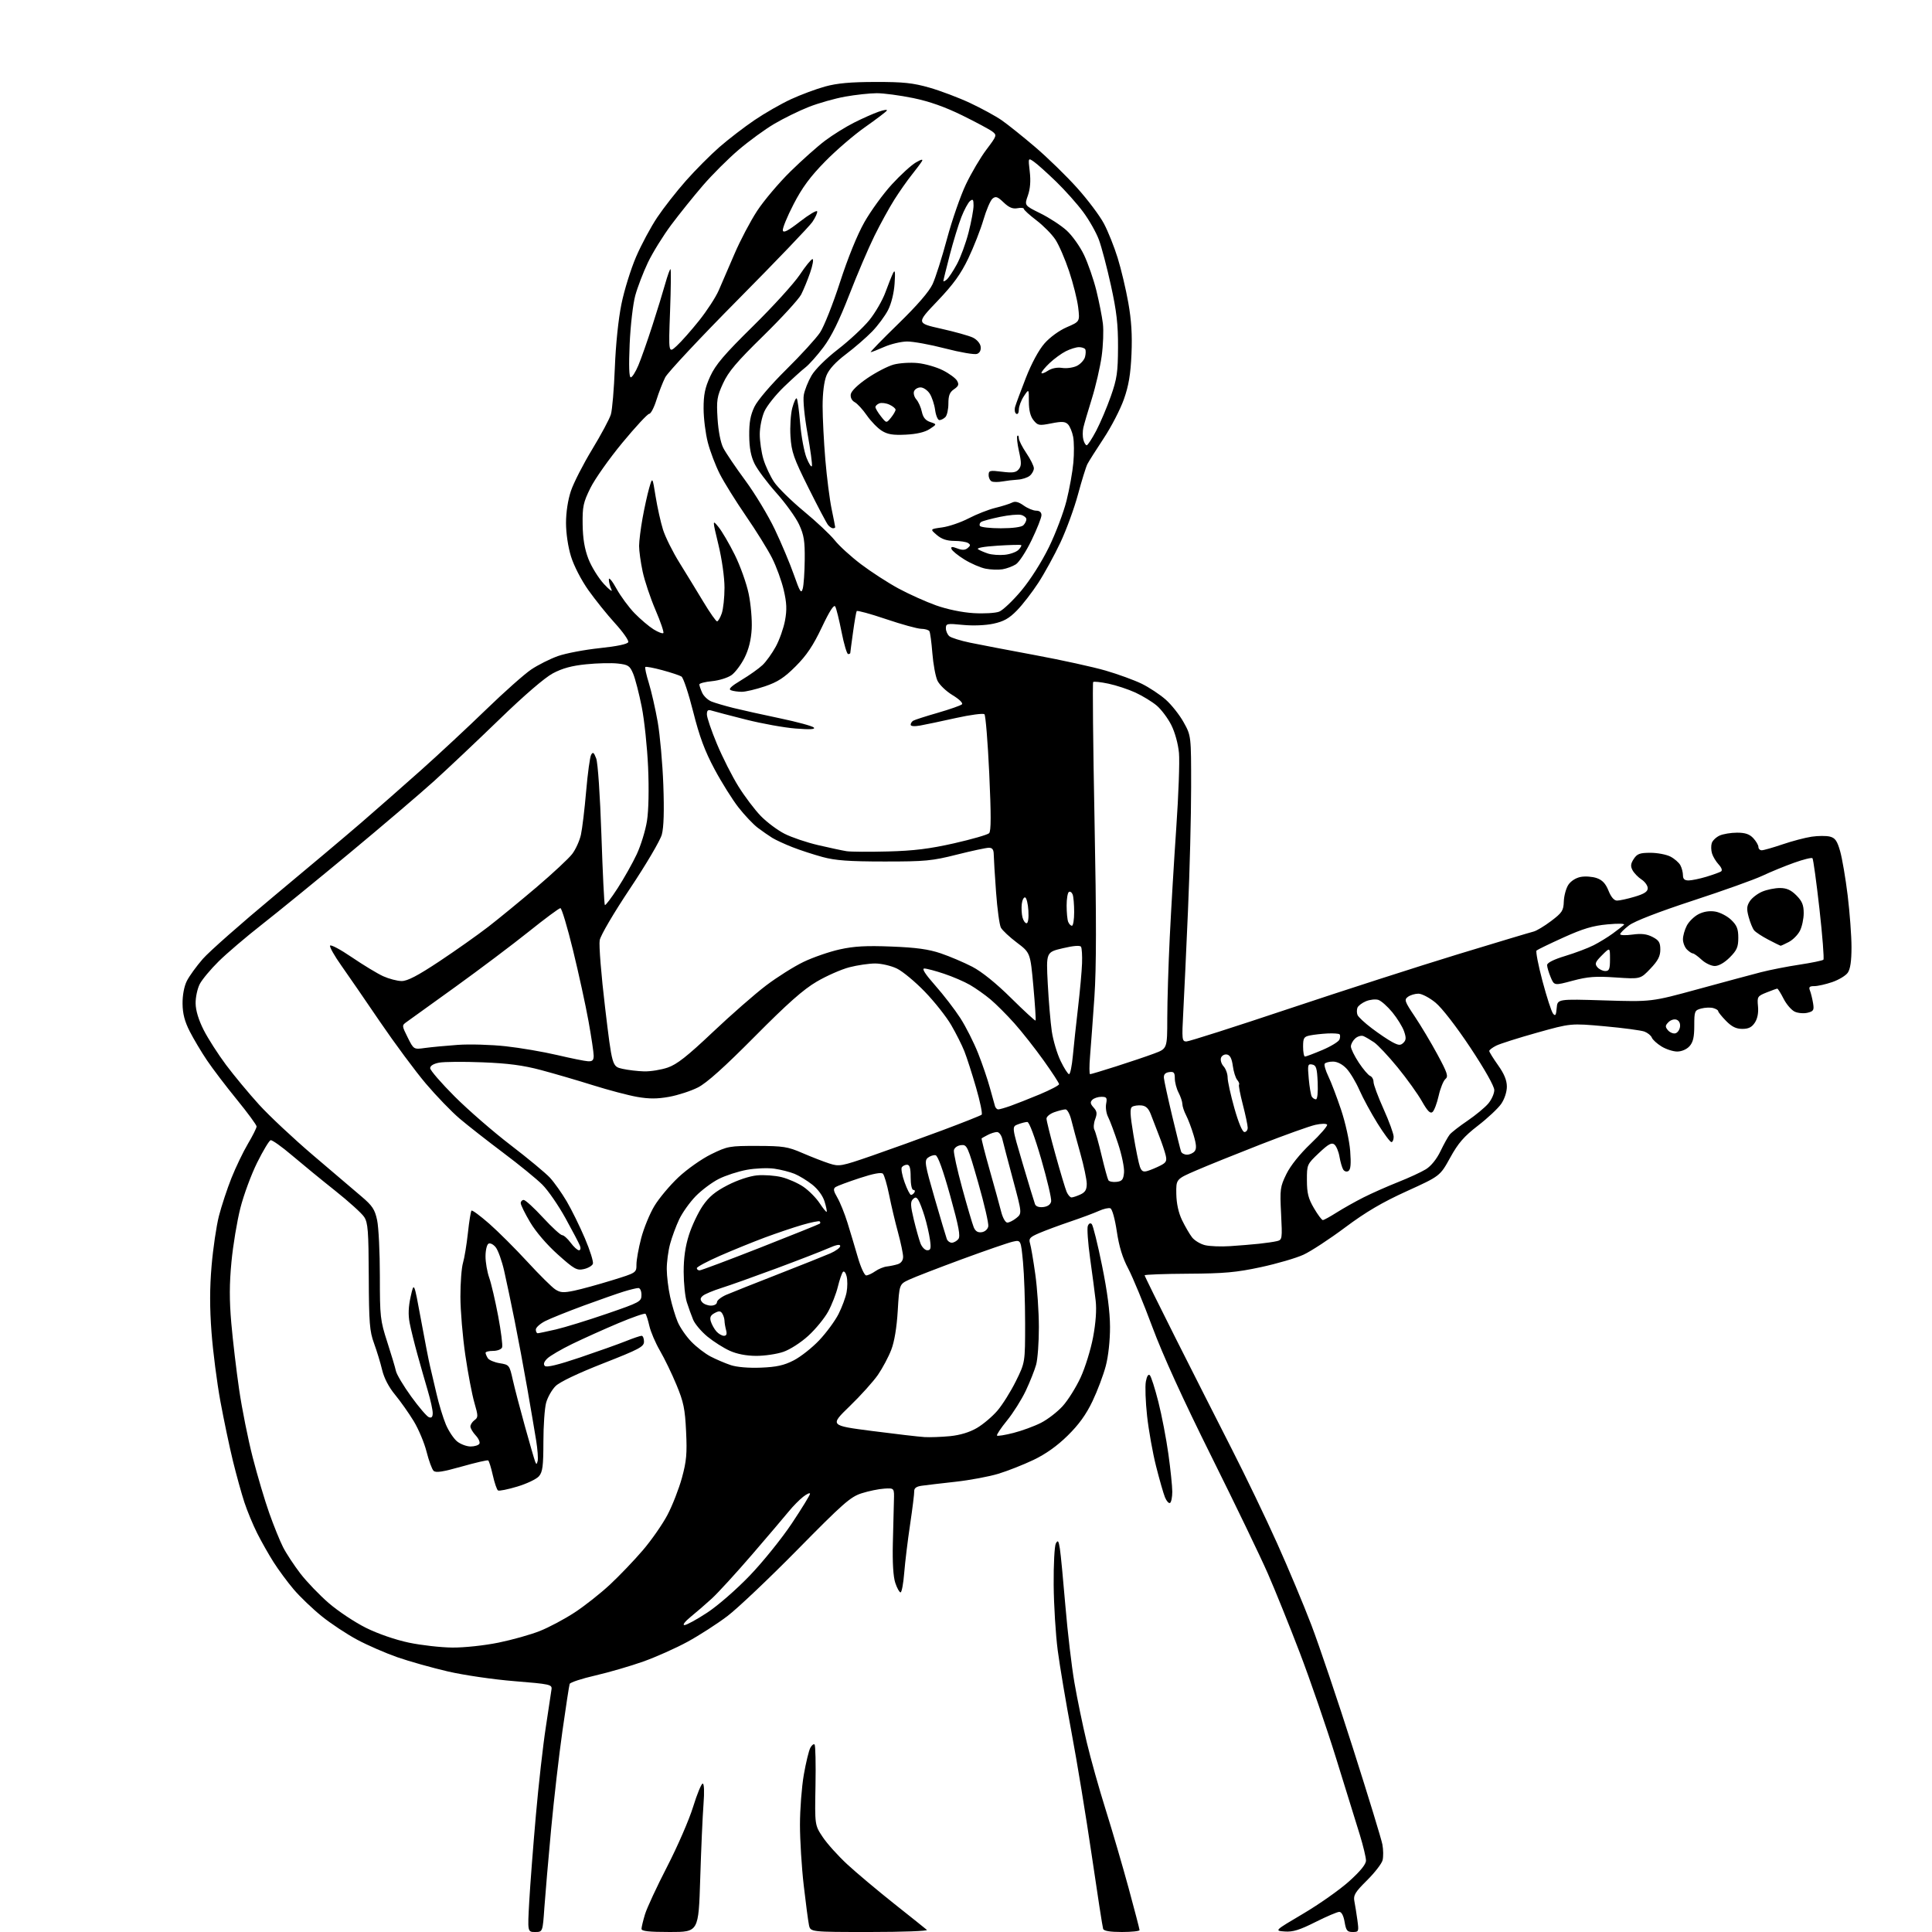 <?xml version="1.0" encoding="UTF-8" standalone="no"?>
<svg 
  version="1.1" 
  xmlns="http://www.w3.org/2000/svg" 
  xmlns:xlink="http://www.w3.org/1999/xlink" 
  xmlns:svg="http://www.w3.org/2000/svg"
  xmlns:rdf="http://www.w3.org/1999/02/22-rdf-syntax-ns#"
  xmlns:cc="http://creativecommons.org/ns#"
  xmlns:dc="http://purl.org/dc/elements/1.1/"
  viewBox="0 0 768 768"
  width="768"
  height="768"
>
<style>svg {background-color: white; }</style>"
<path stroke="none" fill="black" fill-rule="evenodd" d="M212.71,768.00C209.70,768.00 209.70,768.00 210.39,755.75C210.77,749.01 211.96,733.60 213.03,721.50C214.09,709.40 215.87,693.65 216.98,686.50C218.08,679.35 219.10,672.60 219.24,671.50C219.48,669.62 218.58,669.43 204.50,668.29C196.13,667.62 184.42,665.90 178.00,664.42C171.68,662.95 162.68,660.42 158.00,658.79C153.32,657.16 146.12,654.03 142.00,651.82C137.88,649.62 131.52,645.41 127.88,642.47C124.24,639.53 119.23,634.73 116.75,631.81C114.27,628.89 110.68,624.02 108.76,621.00C106.84,617.98 103.90,612.79 102.23,609.47C100.56,606.15 98.27,600.62 97.14,597.18C96.01,593.74 93.96,586.33 92.58,580.71C91.21,575.10 88.97,564.42 87.60,557.00C86.24,549.58 84.65,537.25 84.08,529.61C83.34,519.84 83.35,512.00 84.11,503.17C84.70,496.27 86.01,487.36 87.03,483.36C88.06,479.37 90.29,472.59 92.00,468.30C93.71,464.01 96.66,457.88 98.55,454.68C100.45,451.48 102.00,448.38 102.00,447.79C102.00,447.20 98.47,442.40 94.16,437.11C89.85,431.83 84.50,424.80 82.28,421.50C80.05,418.20 76.97,413.02 75.43,410.00C73.41,406.04 72.61,402.96 72.57,399.00C72.53,395.65 73.19,392.12 74.26,389.97C75.23,388.03 78.10,384.07 80.64,381.16C83.19,378.25 95.89,367.04 108.88,356.24C121.87,345.44 137.45,332.33 143.50,327.11C149.55,321.88 160.30,312.44 167.38,306.13C174.46,299.81 186.09,288.99 193.22,282.07C200.35,275.16 208.41,268.00 211.13,266.16C213.84,264.33 218.64,261.92 221.78,260.80C224.93,259.69 232.41,258.27 238.42,257.64C245.35,256.91 249.49,256.03 249.75,255.24C249.98,254.56 247.60,251.19 244.47,247.75C241.33,244.31 236.57,238.38 233.87,234.57C231.06,230.60 228.12,224.90 226.99,221.22C225.81,217.43 225.00,211.95 225.00,207.86C225.00,203.64 225.76,198.68 226.96,195.13C228.03,191.94 231.82,184.53 235.38,178.66C238.94,172.80 242.29,166.54 242.83,164.75C243.38,162.96 244.08,154.60 244.41,146.17C244.76,137.01 245.81,126.84 247.03,120.87C248.14,115.38 250.77,106.94 252.85,102.10C254.93,97.27 258.72,90.20 261.27,86.40C263.81,82.61 268.95,76.04 272.70,71.81C276.44,67.58 282.43,61.57 286.00,58.45C289.57,55.34 295.84,50.52 299.91,47.76C303.99,44.99 310.51,41.25 314.41,39.45C318.31,37.65 324.43,35.37 328.00,34.39C332.74,33.08 338.16,32.59 348.00,32.58C359.09,32.56 362.92,32.96 369.48,34.84C373.87,36.09 381.15,38.85 385.66,40.96C390.16,43.07 395.79,46.14 398.17,47.79C400.55,49.44 406.55,54.24 411.50,58.46C416.45,62.68 423.96,70.00 428.18,74.71C432.41,79.42 437.20,85.80 438.83,88.89C440.47,91.98 442.92,98.10 444.28,102.50C445.65,106.90 447.55,114.91 448.51,120.30C449.75,127.25 450.12,133.20 449.78,140.80C449.43,148.80 448.67,153.32 446.76,158.72C445.36,162.70 441.76,169.67 438.75,174.22C435.74,178.78 432.81,183.40 432.25,184.50C431.69,185.60 430.01,191.00 428.53,196.50C427.05,202.00 423.90,210.62 421.53,215.66C419.15,220.70 415.21,227.90 412.76,231.66C410.32,235.42 406.49,240.37 404.26,242.65C401.13,245.85 399.00,247.05 394.88,247.93C391.72,248.61 386.78,248.80 382.77,248.41C376.44,247.78 376.00,247.87 376.00,249.75C376.00,250.85 376.63,252.27 377.39,252.91C378.15,253.54 381.87,254.70 385.64,255.48C389.41,256.26 401.05,258.49 411.50,260.43C421.95,262.37 434.55,265.13 439.50,266.57C444.45,268.01 450.91,270.37 453.85,271.80C456.79,273.24 461.08,276.08 463.38,278.10C465.68,280.13 468.90,284.20 470.53,287.14C473.50,292.50 473.50,292.50 473.49,313.00C473.49,324.27 472.93,346.32 472.24,362.00C471.56,377.68 470.72,395.79 470.37,402.25C469.78,413.30 469.85,414.00 471.62,414.00C472.65,414.00 491.05,408.12 512.50,400.94C533.95,393.77 564.10,384.05 579.50,379.35C594.90,374.66 608.44,370.59 609.60,370.32C610.75,370.05 613.90,368.16 616.60,366.12C620.98,362.81 621.52,361.99 621.64,358.34C621.72,356.09 622.53,353.12 623.44,351.73C624.42,350.24 626.43,348.95 628.37,348.59C630.17,348.25 633.03,348.46 634.74,349.06C636.96,349.83 638.28,351.25 639.41,354.07C640.44,356.63 641.62,358.00 642.81,358.00C643.82,358.00 646.97,357.31 649.82,356.46C653.63,355.33 655.00,354.44 655.00,353.08C655.00,352.06 653.89,350.50 652.54,349.62C651.18,348.73 649.57,347.07 648.96,345.93C648.10,344.33 648.21,343.33 649.45,341.43C650.79,339.39 651.85,339.00 656.07,339.00C658.84,339.00 662.41,339.68 664.02,340.51C665.63,341.34 667.40,342.89 667.97,343.94C668.54,345.00 669.00,346.80 669.00,347.93C669.00,349.41 669.64,350.00 671.25,349.99C672.49,349.98 675.65,349.32 678.29,348.53C680.92,347.73 683.54,346.79 684.11,346.43C684.76,346.03 684.42,344.99 683.19,343.64C682.11,342.47 680.92,340.49 680.55,339.25C680.17,338.01 680.13,336.17 680.45,335.15C680.77,334.14 682.18,332.79 683.57,332.15C684.96,331.52 688.08,331.00 690.51,331.00C693.76,331.00 695.46,331.58 696.96,333.19C698.08,334.39 699.00,335.97 699.00,336.69C699.00,337.41 699.60,338.00 700.32,338.00C701.05,338.00 704.77,336.94 708.57,335.65C712.38,334.35 717.59,332.98 720.14,332.60C722.70,332.22 725.96,332.20 727.40,332.56C729.50,333.09 730.30,334.22 731.48,338.36C732.29,341.19 733.64,349.11 734.48,355.97C735.31,362.83 736.00,372.07 736.00,376.50C736.00,382.01 735.53,385.23 734.51,386.68C733.69,387.85 730.91,389.52 728.33,390.40C725.75,391.28 722.55,392.00 721.21,392.00C719.30,392.00 718.93,392.37 719.48,393.75C719.86,394.71 720.41,396.94 720.71,398.70C721.18,401.54 720.94,401.98 718.55,402.58C717.07,402.95 714.78,402.76 713.47,402.17C712.15,401.57 710.15,399.26 709.02,397.04C707.89,394.82 706.75,393.00 706.50,393.00C706.25,393.00 704.33,393.68 702.25,394.52C698.62,395.97 698.47,396.22 698.83,400.03C699.08,402.60 698.63,404.92 697.58,406.51C696.38,408.35 695.07,409.00 692.60,409.00C690.14,409.00 688.40,408.14 686.12,405.81C684.40,404.06 683.00,402.31 683.00,401.93C683.00,401.55 682.09,401.00 680.99,400.71C679.88,400.42 677.74,400.51 676.24,400.91C673.64,401.61 673.50,401.95 673.50,407.72C673.50,412.28 673.03,414.31 671.60,415.89C670.47,417.14 668.47,418.00 666.71,418.00C665.08,418.00 662.27,417.09 660.47,415.98C658.67,414.87 656.94,413.29 656.62,412.46C656.31,411.64 654.99,410.57 653.69,410.07C652.39,409.58 645.27,408.63 637.87,407.96C624.42,406.75 624.42,406.75 610.96,410.52C603.56,412.59 596.26,414.91 594.75,415.67C593.24,416.43 592.00,417.38 592.00,417.78C592.00,418.18 593.58,420.72 595.50,423.43C597.94,426.86 599.00,429.44 599.00,431.95C599.00,434.06 598.06,436.91 596.75,438.81C595.51,440.60 591.35,444.50 587.50,447.47C581.94,451.77 579.67,454.38 576.47,460.19C572.44,467.50 572.44,467.50 559.18,473.53C549.42,477.97 542.96,481.77 534.71,487.93C528.55,492.53 521.10,497.41 518.17,498.76C515.24,500.11 507.59,502.34 501.17,503.72C491.44,505.81 486.64,506.24 472.25,506.32C462.76,506.37 455.00,506.66 455.01,506.96C455.01,507.26 460.57,518.52 467.35,532.00C474.14,545.48 484.17,565.27 489.64,576.00C495.12,586.73 503.24,603.60 507.68,613.50C512.13,623.40 518.26,638.02 521.30,646.00C524.35,653.98 531.79,676.02 537.84,695.00C543.89,713.98 549.16,731.18 549.53,733.24C549.91,735.30 549.94,738.10 549.60,739.46C549.26,740.82 546.47,744.42 543.41,747.46C538.67,752.16 537.92,753.40 538.38,755.74C538.68,757.26 539.22,760.64 539.58,763.25C540.20,767.83 540.14,768.00 537.70,768.00C535.53,768.00 535.08,767.43 534.50,764.00C534.08,761.51 533.28,760.00 532.39,760.00C531.60,760.00 527.33,761.82 522.89,764.05C516.61,767.21 513.92,768.04 510.70,767.80C506.56,767.50 506.56,767.50 518.03,760.72C524.34,757.00 532.54,751.22 536.25,747.89C540.76,743.83 543.00,741.09 543.00,739.59C543.00,738.36 541.90,733.79 540.57,729.43C539.23,725.07 534.99,711.38 531.14,699.00C527.30,686.62 520.79,667.73 516.69,657.00C512.59,646.27 506.87,632.10 503.98,625.50C501.10,618.90 491.01,597.98 481.57,579.00C470.27,556.30 462.24,538.69 458.08,527.50C454.61,518.15 450.29,507.72 448.50,504.31C446.21,500.00 444.84,495.50 443.94,489.46C443.20,484.50 442.11,480.60 441.39,480.32C440.70,480.06 438.65,480.52 436.82,481.36C434.99,482.19 429.90,484.09 425.50,485.58C421.10,487.07 415.54,489.13 413.14,490.16C409.37,491.77 408.87,492.33 409.45,494.26C409.83,495.49 410.77,501.00 411.54,506.50C412.32,512.00 412.96,521.45 412.97,527.50C412.98,533.55 412.49,540.29 411.88,542.48C411.27,544.67 409.42,549.34 407.76,552.85C406.10,556.36 402.74,561.70 400.29,564.70C397.84,567.71 396.06,570.39 396.33,570.67C396.60,570.94 399.56,570.46 402.90,569.60C406.24,568.75 411.14,566.95 413.80,565.60C416.45,564.26 420.35,561.25 422.45,558.92C424.55,556.60 427.75,551.49 429.56,547.57C431.37,543.66 433.60,536.45 434.52,531.55C435.59,525.83 435.96,520.66 435.55,517.07C435.20,514.01 434.21,506.44 433.34,500.26C432.48,494.08 432.07,488.27 432.42,487.35C432.81,486.32 433.43,486.03 433.99,486.59C434.49,487.09 436.33,494.48 438.06,503.00C440.19,513.44 441.23,521.44 441.25,527.50C441.26,532.88 440.59,539.11 439.56,543.00C438.62,546.58 436.25,552.88 434.28,557.00C431.75,562.30 428.86,566.31 424.41,570.68C420.21,574.81 415.69,578.02 410.81,580.35C406.79,582.26 400.51,584.74 396.85,585.85C393.19,586.96 385.54,588.39 379.85,589.02C374.16,589.65 368.11,590.36 366.42,590.60C364.29,590.89 363.37,591.56 363.42,592.76C363.46,593.72 362.72,599.67 361.78,606.00C360.83,612.33 359.78,620.99 359.44,625.25C359.10,629.51 358.45,633.00 357.99,633.00C357.53,633.00 356.59,631.31 355.90,629.25C355.08,626.83 354.74,621.24 354.92,613.50C355.08,606.90 355.27,599.25 355.35,596.50C355.50,591.50 355.50,591.50 351.52,591.75C349.33,591.88 345.28,592.72 342.52,593.60C338.07,595.02 335.19,597.55 317.00,616.03C305.73,627.48 293.18,639.37 289.13,642.44C285.08,645.51 277.97,650.09 273.33,652.62C268.70,655.15 260.76,658.69 255.70,660.49C250.64,662.29 242.07,664.78 236.66,666.03C231.25,667.27 226.66,668.78 226.45,669.39C226.24,670.00 224.95,678.38 223.59,688.00C222.22,697.62 220.20,715.17 219.09,727.00C217.99,738.83 216.78,752.89 216.40,758.25C215.73,768.00 215.73,768.00 212.71,768.00zM266.34,768.00C257.93,768.00 255.00,767.68 255.01,766.75C255.02,766.06 255.64,763.45 256.40,760.95C257.16,758.45 261.13,749.90 265.23,741.95C269.32,734.00 273.96,723.34 275.52,718.25C277.09,713.16 278.81,709.00 279.33,709.00C279.91,709.00 280.04,712.23 279.65,717.25C279.30,721.79 278.71,735.06 278.35,746.75C277.69,768.00 277.69,768.00 266.34,768.00zM345.78,768.00C322.16,768.00 322.16,768.00 321.58,765.25C321.26,763.74 320.32,756.65 319.50,749.51C318.67,742.36 318.00,731.51 318.00,725.39C318.00,719.27 318.69,710.33 319.52,705.52C320.36,700.71 321.52,695.89 322.11,694.80C322.69,693.72 323.45,693.12 323.81,693.47C324.16,693.83 324.33,701.18 324.17,709.81C323.88,725.50 323.88,725.50 327.03,730.24C328.76,732.85 333.18,737.76 336.84,741.14C340.50,744.52 348.90,751.57 355.50,756.81C362.10,762.04 367.93,766.70 368.45,767.16C368.97,767.62 358.77,768.00 345.78,768.00zM445.97,768.00C441.24,768.00 438.80,767.59 438.51,766.75C438.27,766.06 436.23,752.90 433.98,737.50C431.72,722.10 428.10,700.05 425.92,688.50C423.75,676.95 421.29,662.34 420.46,656.04C419.64,649.74 418.91,637.99 418.85,629.94C418.79,621.88 419.18,614.50 419.72,613.53C420.54,612.07 420.81,612.44 421.32,615.64C421.66,617.76 422.64,627.99 423.51,638.37C424.38,648.75 425.99,662.48 427.10,668.87C428.20,675.27 430.40,685.90 431.98,692.50C433.55,699.10 436.96,711.25 439.56,719.50C442.15,727.75 446.23,741.70 448.63,750.50C451.02,759.30 452.99,766.84 452.99,767.25C453.00,767.66 449.84,768.00 445.97,768.00zM179.84,654.93C184.58,654.97 192.50,654.12 198.17,652.97C203.66,651.85 211.08,649.76 214.66,648.32C218.25,646.89 224.43,643.60 228.40,641.00C232.37,638.41 238.70,633.41 242.47,629.90C246.25,626.38 252.13,620.23 255.55,616.23C258.97,612.23 263.37,605.91 265.33,602.19C267.29,598.46 269.87,591.85 271.07,587.49C272.88,580.88 273.16,577.83 272.73,569.04C272.31,560.07 271.74,557.31 268.91,550.50C267.09,546.10 264.13,539.98 262.33,536.90C260.54,533.81 258.65,529.39 258.13,527.07C257.60,524.75 256.91,522.58 256.59,522.26C256.27,521.94 251.40,523.63 245.75,526.01C240.11,528.39 231.90,532.09 227.50,534.22C223.10,536.36 218.62,538.98 217.54,540.04C216.22,541.34 215.91,542.31 216.59,542.99C217.27,543.67 221.84,542.56 230.55,539.62C237.67,537.21 245.88,534.29 248.79,533.12C251.69,531.95 254.51,531.00 255.04,531.00C255.57,531.00 256.00,532.04 256.00,533.30C256.00,535.34 254.19,536.31 239.75,541.97C229.62,545.95 222.50,549.35 220.84,551.00C219.38,552.46 217.70,555.42 217.10,557.58C216.50,559.74 216.01,566.74 216.01,573.14C216.00,582.77 215.70,585.13 214.25,586.82C213.29,587.95 209.42,589.80 205.65,590.93C201.88,592.07 198.43,592.76 197.97,592.48C197.51,592.20 196.58,589.48 195.90,586.44C195.22,583.40 194.39,580.74 194.06,580.54C193.73,580.33 188.97,581.44 183.48,582.99C175.93,585.12 173.22,585.53 172.34,584.66C171.70,584.02 170.46,580.62 169.57,577.10C168.69,573.58 166.39,568.11 164.46,564.93C162.53,561.76 159.19,557.03 157.04,554.42C154.57,551.44 152.68,547.81 151.91,544.59C151.25,541.79 149.79,537.02 148.69,534.00C146.92,529.18 146.67,525.91 146.59,507.46C146.51,489.25 146.27,486.05 144.76,483.76C143.81,482.30 138.63,477.62 133.26,473.35C127.89,469.09 120.16,462.75 116.07,459.28C111.98,455.80 108.16,453.09 107.57,453.25C106.98,453.42 104.58,457.42 102.22,462.16C99.87,466.89 96.87,475.02 95.55,480.22C94.23,485.42 92.63,495.03 92.01,501.59C91.17,510.34 91.15,516.82 91.95,526.00C92.55,532.88 93.95,544.74 95.06,552.36C96.17,559.98 98.60,572.13 100.46,579.36C102.32,586.59 105.28,596.55 107.04,601.50C108.79,606.45 111.25,612.52 112.51,615.00C113.76,617.48 116.87,622.20 119.40,625.50C121.94,628.80 127.05,634.12 130.76,637.32C134.47,640.51 141.10,644.92 145.50,647.10C150.25,649.46 157.16,651.84 162.50,652.97C167.45,654.01 175.25,654.89 179.84,654.93zM272.07,646.00C272.91,646.00 276.98,643.78 281.11,641.06C285.33,638.30 292.79,631.80 298.07,626.29C303.26,620.88 310.77,611.57 314.76,605.59C318.74,599.61 322.00,594.30 322.00,593.79C322.00,593.27 320.76,593.83 319.25,595.01C317.74,596.20 315.16,598.82 313.53,600.83C311.89,602.85 305.32,610.58 298.93,618.00C292.53,625.42 285.32,633.30 282.90,635.50C280.48,637.71 276.71,640.97 274.52,642.75C272.27,644.59 271.21,646.00 272.07,646.00zM465.12,597.43C464.63,597.73 463.73,596.74 463.11,595.24C462.49,593.73 460.90,588.17 459.56,582.87C458.22,577.58 456.62,568.60 455.99,562.92C455.37,557.24 455.14,551.05 455.50,549.16C455.90,547.03 456.49,546.09 457.08,546.68C457.60,547.20 459.12,551.95 460.46,557.25C461.81,562.55 463.60,571.88 464.45,577.98C465.30,584.08 466.00,590.83 466.00,592.98C466.00,595.12 465.60,597.13 465.12,597.43zM213.73,580.74C213.96,579.77 213.70,576.17 213.15,572.74C212.60,569.31 211.01,559.98 209.62,552.00C208.23,544.02 205.96,531.88 204.58,525.00C203.20,518.12 201.33,509.22 200.42,505.22C199.51,501.21 197.99,496.98 197.05,495.81C196.08,494.61 194.81,494.00 194.16,494.40C193.52,494.79 193.00,497.06 193.00,499.43C193.00,501.81 193.66,505.62 194.47,507.91C195.28,510.20 196.88,517.06 198.03,523.16C199.18,529.25 199.88,534.86 199.59,535.62C199.30,536.38 197.70,537.00 196.03,537.00C194.36,537.00 193.01,537.34 193.02,537.75C193.02,538.16 193.43,539.13 193.91,539.89C194.40,540.66 196.53,541.56 198.65,541.90C202.42,542.51 202.53,542.64 203.84,548.51C204.58,551.80 206.75,560.12 208.67,567.00C210.58,573.88 212.41,580.17 212.73,581.00C213.21,582.24 213.38,582.19 213.73,580.74zM187.08,575.00C188.62,575.00 190.18,574.52 190.55,573.93C190.91,573.34 190.26,571.84 189.10,570.61C187.95,569.38 187.00,567.77 187.00,567.05C187.00,566.32 187.73,565.19 188.62,564.53C190.12,563.44 190.11,562.90 188.57,557.58C187.65,554.41 186.02,545.90 184.97,538.66C183.91,531.42 183.03,521.00 183.02,515.49C183.01,509.99 183.47,503.91 184.05,501.99C184.62,500.07 185.50,494.73 186.00,490.13C186.49,485.53 187.14,481.53 187.43,481.24C187.72,480.95 190.88,483.29 194.47,486.43C198.05,489.58 204.87,496.38 209.62,501.55C214.37,506.71 219.36,511.66 220.70,512.54C222.74,513.88 223.98,513.96 228.32,513.05C231.17,512.45 237.89,510.60 243.25,508.95C253.00,505.94 253.00,505.94 253.00,502.65C253.00,500.84 253.85,496.12 254.89,492.16C255.93,488.20 258.29,482.44 260.14,479.38C261.99,476.31 266.30,471.17 269.71,467.97C273.16,464.74 278.95,460.66 282.71,458.82C289.21,455.64 289.98,455.50 301.00,455.52C311.36,455.55 313.14,455.82 319.00,458.36C322.57,459.90 327.37,461.77 329.65,462.50C333.62,463.79 334.34,463.65 346.65,459.40C353.72,456.95 366.25,452.43 374.50,449.35C382.75,446.27 389.82,443.46 390.22,443.11C390.61,442.75 389.62,437.90 388.00,432.33C386.39,426.76 384.29,420.24 383.34,417.85C382.39,415.46 380.05,410.80 378.13,407.50C376.22,404.20 371.51,398.24 367.67,394.26C363.83,390.28 358.82,386.12 356.53,385.01C354.24,383.91 350.36,383.00 347.89,383.00C345.43,383.00 340.81,383.68 337.61,384.51C334.42,385.34 328.59,387.91 324.65,390.22C319.31,393.35 313.08,398.87 300.00,412.06C287.89,424.27 280.93,430.51 277.43,432.28C274.65,433.69 269.52,435.36 266.02,436.00C261.31,436.85 258.02,436.86 253.31,436.04C249.81,435.43 241.90,433.34 235.72,431.40C229.55,429.46 220.22,426.74 215.00,425.35C207.98,423.48 201.93,422.68 191.83,422.29C184.31,421.99 176.54,422.05 174.58,422.42C172.33,422.84 171.00,423.66 171.00,424.62C171.00,425.45 175.39,430.53 180.75,435.89C186.11,441.25 196.12,449.95 203.00,455.21C209.88,460.48 216.89,466.30 218.60,468.14C220.30,469.99 223.29,474.20 225.24,477.50C227.18,480.80 230.45,487.43 232.50,492.24C234.55,497.04 235.98,501.61 235.68,502.39C235.38,503.17 233.75,504.12 232.06,504.49C229.29,505.10 228.26,504.52 221.73,498.67C217.39,494.79 212.97,489.64 210.74,485.86C208.68,482.39 207.00,478.97 207.00,478.27C207.00,477.57 207.53,477.00 208.19,477.00C208.84,477.00 212.29,480.15 215.84,484.00C219.40,487.85 222.83,491.00 223.47,491.00C224.10,491.00 225.62,492.35 226.84,494.00C228.06,495.65 229.54,497.00 230.14,497.00C230.75,497.00 230.93,496.24 230.56,495.25C230.20,494.29 227.60,489.34 224.79,484.25C221.98,479.16 217.84,473.16 215.59,470.92C213.34,468.67 206.32,462.95 200.00,458.21C193.68,453.46 185.89,447.36 182.69,444.64C179.49,441.92 173.46,435.67 169.28,430.75C165.11,425.82 156.90,414.75 151.04,406.15C145.19,397.54 138.25,387.46 135.62,383.74C132.99,380.03 131.00,376.51 131.19,375.93C131.39,375.34 135.28,377.40 139.84,380.51C144.40,383.61 150.01,387.01 152.31,388.06C154.62,389.10 157.92,389.97 159.67,389.98C161.97,389.99 166.05,387.86 174.67,382.14C181.17,377.82 189.93,371.63 194.12,368.39C198.31,365.15 206.96,358.05 213.36,352.61C219.75,347.17 226.10,341.25 227.46,339.46C228.83,337.67 230.38,334.25 230.92,331.85C231.45,329.46 232.39,321.68 233.00,314.56C233.61,307.45 234.50,300.92 234.98,300.06C235.69,298.79 236.07,299.06 237.00,301.50C237.66,303.23 238.54,316.14 239.07,331.91C239.57,346.98 240.19,359.52 240.44,359.77C240.69,360.02 242.97,357.02 245.51,353.09C248.05,349.17 251.47,343.08 253.12,339.57C254.76,336.05 256.59,330.10 257.18,326.34C257.84,322.19 258.01,313.79 257.63,305.00C257.28,297.02 256.14,286.20 255.09,280.94C254.04,275.68 252.52,269.78 251.70,267.83C250.37,264.65 249.75,264.23 245.62,263.77C243.10,263.48 237.43,263.61 233.03,264.06C227.30,264.63 223.53,265.66 219.76,267.67C216.53,269.39 208.32,276.46 198.49,285.99C189.68,294.52 177.98,305.57 172.49,310.54C166.99,315.50 151.93,328.35 139.00,339.08C126.07,349.81 110.40,362.58 104.17,367.46C97.93,372.34 90.20,378.93 86.98,382.10C83.75,385.27 80.35,389.36 79.40,391.18C78.46,393.01 77.72,396.47 77.76,398.87C77.80,401.69 78.94,405.44 80.97,409.45C82.70,412.86 86.71,419.10 89.86,423.32C93.02,427.54 98.91,434.63 102.94,439.07C106.97,443.51 116.62,452.56 124.39,459.18C132.15,465.80 140.82,473.18 143.66,475.59C148.02,479.29 149.00,480.75 149.91,485.03C150.51,487.82 151.00,497.81 151.00,507.24C151.00,523.47 151.16,524.87 153.93,533.44C155.54,538.42 157.10,543.62 157.39,545.00C157.69,546.38 160.41,550.94 163.45,555.14C166.49,559.34 169.65,563.04 170.48,563.36C171.56,563.77 172.00,563.29 172.01,561.72C172.02,560.50 171.16,556.58 170.10,553.00C169.04,549.42 167.18,542.90 165.96,538.50C164.74,534.10 163.33,528.41 162.84,525.86C162.22,522.65 162.35,519.40 163.26,515.36C164.57,509.50 164.57,509.50 167.33,524.50C168.84,532.75 170.46,541.08 170.93,543.00C171.40,544.92 172.56,549.88 173.51,554.00C174.45,558.12 176.14,563.65 177.25,566.29C178.37,568.92 180.40,571.96 181.77,573.04C183.15,574.12 185.53,575.00 187.08,575.00zM377.68,570.89C381.67,570.49 385.45,569.34 388.35,567.64C390.81,566.20 394.47,563.10 396.48,560.76C398.49,558.42 401.79,553.15 403.82,549.05C407.50,541.61 407.50,541.61 407.50,526.05C407.50,517.50 407.12,506.54 406.66,501.69C405.81,492.88 405.81,492.88 402.66,493.57C400.92,493.95 391.78,497.10 382.35,500.57C372.92,504.05 363.47,507.70 361.35,508.70C357.50,510.51 357.50,510.51 356.87,521.00C356.47,527.72 355.54,533.34 354.28,536.59C353.20,539.40 350.82,543.86 349.00,546.51C347.17,549.16 342.12,554.78 337.76,558.99C329.84,566.66 329.84,566.66 346.67,568.84C355.93,570.04 365.30,571.13 367.50,571.26C369.70,571.39 374.28,571.22 377.68,570.89zM302.50,543.66C308.68,543.41 311.64,542.76 315.50,540.78C318.25,539.37 322.82,535.77 325.65,532.78C328.48,529.78 331.93,525.10 333.32,522.36C334.70,519.63 336.15,515.73 336.53,513.70C336.91,511.67 336.92,508.82 336.55,507.36C336.19,505.90 335.53,505.11 335.08,505.61C334.64,506.10 333.73,508.75 333.06,511.50C332.39,514.25 330.66,518.68 329.22,521.34C327.77,524.00 324.22,528.34 321.33,530.98C318.36,533.70 314.02,536.49 311.36,537.39C308.76,538.28 303.91,538.99 300.57,538.98C296.66,538.96 292.92,538.24 290.06,536.94C287.61,535.83 283.64,533.31 281.23,531.33C278.82,529.35 276.26,526.33 275.54,524.62C274.83,522.90 273.69,519.76 273.02,517.64C272.34,515.52 271.78,510.12 271.77,505.64C271.76,500.03 272.42,495.43 273.89,490.84C275.06,487.18 277.52,482.01 279.34,479.34C281.83,475.71 284.32,473.65 289.27,471.11C293.15,469.11 297.94,467.52 300.91,467.23C303.68,466.97 308.10,467.28 310.73,467.94C313.35,468.59 317.25,470.32 319.39,471.79C321.53,473.26 324.41,476.17 325.79,478.25C327.16,480.34 328.44,481.90 328.61,481.72C328.79,481.54 328.42,479.70 327.78,477.63C327.08,475.36 325.15,472.71 322.90,470.92C320.85,469.30 317.67,467.36 315.84,466.61C314.00,465.86 310.39,464.94 307.80,464.57C305.22,464.20 300.30,464.40 296.87,465.02C293.43,465.65 288.41,467.28 285.71,468.65C283.00,470.02 278.87,473.12 276.52,475.53C274.18,477.94 271.24,482.07 269.99,484.71C268.74,487.34 267.11,491.75 266.37,494.50C265.63,497.25 265.03,501.75 265.05,504.50C265.06,507.25 265.66,512.20 266.39,515.50C267.11,518.80 268.47,523.30 269.40,525.50C270.33,527.70 272.76,531.23 274.80,533.33C276.83,535.44 280.30,538.11 282.50,539.25C284.70,540.39 288.30,541.93 290.50,542.66C292.92,543.46 297.66,543.86 302.50,543.66zM287.77,531.00C288.80,531.00 289.05,530.33 288.63,528.75C288.30,527.51 288.01,525.83 288.00,525.00C287.98,524.17 287.58,522.89 287.11,522.15C286.44,521.08 285.79,521.04 284.08,521.96C282.45,522.83 282.07,523.67 282.57,525.31C282.94,526.51 283.93,528.29 284.77,529.25C285.62,530.21 286.97,531.00 287.77,531.00zM213.75,529.99C214.16,529.98 217.43,529.29 221.00,528.47C224.57,527.64 233.68,524.83 241.24,522.23C254.42,517.70 254.99,517.39 254.99,514.75C255.00,513.21 254.45,512.00 253.75,512.01C253.06,512.02 250.47,512.64 248.00,513.40C245.53,514.16 238.32,516.69 232.00,519.01C225.68,521.34 218.81,524.10 216.75,525.14C214.69,526.19 213.00,527.71 213.00,528.52C213.00,529.33 213.34,529.99 213.75,529.99zM282.62,519.00C283.95,519.00 285.00,518.40 285.00,517.65C285.00,516.91 286.69,515.58 288.75,514.69C290.81,513.81 300.05,510.13 309.28,506.53C318.50,502.92 327.84,499.20 330.03,498.25C332.21,497.30 334.00,495.98 334.00,495.32C334.00,494.50 332.47,494.79 329.26,496.21C326.65,497.36 317.31,500.98 308.51,504.25C299.70,507.52 289.89,511.02 286.69,512.02C283.50,513.03 280.23,514.40 279.43,515.06C278.33,515.97 278.25,516.60 279.11,517.63C279.73,518.38 281.31,519.00 282.62,519.00zM344.32,507.00C345.00,507.00 346.62,506.26 347.91,505.35C349.21,504.44 351.29,503.58 352.54,503.45C353.78,503.31 355.75,502.90 356.90,502.53C358.21,502.11 359.00,501.02 359.00,499.61C359.00,498.38 358.09,494.02 356.98,489.93C355.86,485.84 354.27,479.14 353.45,475.02C352.62,470.91 351.51,467.11 350.97,466.57C350.33,465.93 347.12,466.53 341.75,468.30C337.21,469.79 332.91,471.39 332.19,471.85C331.15,472.52 331.29,473.38 332.87,476.09C333.96,477.97 335.76,482.43 336.87,486.00C337.98,489.57 339.83,495.76 340.99,499.75C342.14,503.74 343.64,507.00 344.32,507.00zM278.09,505.00C278.68,505.00 289.60,500.90 302.34,495.90C315.08,490.89 325.69,486.62 325.92,486.40C326.15,486.18 326.12,485.78 325.85,485.52C325.59,485.25 322.47,485.88 318.93,486.91C315.40,487.94 308.68,490.21 304.00,491.95C299.32,493.70 291.34,496.94 286.25,499.17C281.16,501.40 277.00,503.62 277.00,504.11C277.00,504.60 277.49,505.00 278.09,505.00zM368.61,497.00C369.99,497.00 370.17,496.28 369.67,492.75C369.34,490.41 368.38,486.25 367.54,483.50C366.70,480.75 365.57,477.83 365.05,477.01C364.28,475.82 363.83,475.77 362.85,476.75C361.87,477.73 361.94,479.38 363.23,484.74C364.13,488.46 365.33,492.74 365.90,494.25C366.48,495.76 367.70,497.00 368.61,497.00zM489.00,495.36C492.57,495.13 497.75,494.70 500.50,494.41C503.25,494.12 506.46,493.65 507.64,493.36C509.70,492.86 509.76,492.45 509.25,482.47C508.75,472.73 508.88,471.77 511.36,466.70C512.99,463.36 516.69,458.75 521.03,454.61C524.90,450.93 527.83,447.53 527.54,447.06C527.25,446.59 525.14,446.63 522.85,447.15C520.56,447.66 510.77,451.17 501.09,454.94C491.42,458.72 479.90,463.36 475.50,465.27C467.50,468.73 467.50,468.73 467.60,474.62C467.67,478.42 468.47,482.09 469.87,485.00C471.07,487.48 472.85,490.55 473.84,491.84C474.83,493.13 477.19,494.54 479.07,494.99C480.96,495.43 485.43,495.60 489.00,495.36zM378.35,494.00C379.12,494.00 380.29,493.36 380.94,492.58C381.87,491.46 381.18,487.78 377.72,475.33C374.86,465.06 372.82,459.40 371.89,459.22C371.10,459.07 369.74,459.52 368.85,460.22C367.40,461.38 367.65,462.89 371.54,476.31C373.90,484.46 376.08,491.77 376.38,492.56C376.69,493.35 377.57,494.00 378.35,494.00zM390.25,489.82C391.53,489.64 392.64,488.65 392.86,487.50C393.07,486.40 391.28,478.62 388.87,470.21C384.66,455.49 384.41,454.94 382.01,455.21C380.58,455.38 379.38,456.25 379.19,457.24C379.00,458.20 380.49,464.95 382.48,472.24C384.47,479.54 386.54,486.54 387.06,487.82C387.73,489.44 388.68,490.04 390.25,489.82zM400.43,486.00C401.17,486.00 402.79,485.18 404.03,484.18C406.28,482.35 406.28,482.35 402.68,468.93C400.70,461.54 398.78,454.26 398.43,452.75C398.07,451.24 397.13,450.00 396.33,450.00C395.52,450.00 393.89,450.51 392.68,451.14C391.48,451.76 390.37,452.38 390.21,452.51C390.05,452.64 391.49,458.32 393.42,465.13C395.35,471.93 397.41,479.41 398.00,481.75C398.60,484.12 399.67,486.00 400.43,486.00zM525.85,485.00C526.27,485.00 528.75,483.64 531.36,481.98C533.98,480.33 538.77,477.63 542.02,475.99C545.27,474.35 551.43,471.62 555.71,469.92C560.00,468.23 565.00,465.92 566.82,464.79C568.86,463.54 571.10,460.76 572.61,457.62C573.96,454.81 575.62,451.82 576.29,451.00C576.95,450.17 580.14,447.69 583.37,445.50C586.60,443.30 590.31,440.23 591.62,438.67C592.93,437.12 594.00,434.71 594.00,433.32C594.00,431.80 590.21,425.08 584.49,416.45C578.89,408.02 573.18,400.65 570.63,398.56C568.25,396.60 565.19,395.00 563.84,395.00C562.49,395.00 560.62,395.56 559.68,396.25C558.13,397.39 558.36,398.07 562.38,404.05C564.79,407.65 568.86,414.45 571.40,419.16C575.37,426.51 575.83,427.90 574.57,428.94C573.77,429.61 572.56,432.60 571.89,435.59C571.22,438.58 570.12,441.48 569.45,442.04C568.54,442.79 567.45,441.68 565.24,437.78C563.60,434.88 559.27,428.83 555.60,424.34C551.94,419.86 547.71,415.36 546.22,414.34C544.72,413.33 542.83,412.22 542.00,411.87C541.17,411.52 539.71,411.93 538.75,412.77C537.79,413.62 537.00,415.06 537.00,415.98C537.00,416.90 538.42,419.80 540.15,422.42C541.89,425.04 543.91,427.41 544.65,427.70C545.39,427.98 546.00,429.07 546.00,430.11C546.00,431.15 547.80,435.99 550.00,440.88C552.20,445.77 554.00,450.72 554.00,451.88C554.00,453.05 553.60,454.00 553.10,454.00C552.61,454.00 550.13,450.66 547.59,446.59C545.05,442.51 541.81,436.55 540.40,433.34C538.99,430.13 536.67,426.26 535.23,424.75C533.62,423.05 531.58,422.00 529.87,422.00C528.36,422.00 526.88,422.39 526.58,422.86C526.29,423.34 526.94,425.58 528.03,427.84C529.13,430.09 531.40,436.08 533.10,441.14C534.81,446.24 536.42,453.53 536.72,457.52C537.11,462.68 536.92,464.93 536.02,465.49C535.31,465.93 534.42,465.67 533.94,464.90C533.48,464.15 532.82,461.87 532.47,459.83C532.13,457.79 531.22,455.60 530.46,454.97C529.36,454.06 528.08,454.76 524.29,458.34C519.55,462.83 519.50,462.93 519.52,469.20C519.53,474.29 520.07,476.45 522.31,480.26C523.83,482.87 525.43,485.00 525.85,485.00zM414.74,479.82C416.50,479.61 417.61,478.81 417.85,477.58C418.05,476.53 416.28,468.99 413.92,460.83C411.34,451.93 409.13,446.00 408.38,446.00C407.69,446.00 406.02,446.42 404.66,446.94C402.19,447.88 402.19,447.88 406.53,462.54C408.91,470.60 411.12,477.86 411.43,478.67C411.78,479.59 413.01,480.02 414.74,479.82zM425.93,476.00C426.47,476.00 428.05,475.48 429.45,474.84C431.38,473.96 432.00,472.93 432.00,470.59C431.99,468.89 430.85,463.45 429.45,458.50C428.06,453.55 426.45,447.59 425.87,445.25C425.30,442.91 424.27,441.00 423.57,441.00C422.87,441.00 420.88,441.49 419.15,442.10C417.42,442.70 416.00,443.86 416.00,444.67C416.00,445.48 417.58,451.85 419.52,458.82C421.45,465.80 423.47,472.51 423.99,473.75C424.52,474.99 425.40,476.00 425.93,476.00zM362.14,475.00C362.55,475.00 363.16,474.55 363.50,474.00C363.84,473.45 363.64,473.00 363.06,473.00C362.45,473.00 362.00,470.85 362.00,468.00C362.00,464.31 361.62,463.00 360.56,463.00C359.77,463.00 358.83,463.47 358.47,464.04C358.12,464.62 358.63,467.32 359.61,470.04C360.59,472.77 361.73,475.00 362.14,475.00zM443.84,469.81C446.05,469.55 446.55,468.93 446.82,466.14C447.00,464.28 445.94,459.11 444.46,454.64C442.98,450.16 441.19,445.37 440.48,444.00C439.77,442.62 439.42,440.26 439.71,438.75C440.16,436.36 439.91,436.00 437.82,436.00C436.49,436.00 434.87,436.53 434.21,437.19C433.30,438.10 433.41,438.80 434.71,440.24C436.08,441.74 436.20,442.64 435.34,444.92C434.75,446.47 434.62,448.36 435.04,449.12C435.47,449.88 436.76,454.49 437.91,459.36C439.07,464.23 440.28,468.64 440.60,469.16C440.92,469.69 442.38,469.98 443.84,469.81zM456.25,465.44C457.49,465.06 459.74,464.11 461.26,463.34C463.58,462.16 463.92,461.50 463.37,459.22C463.02,457.72 461.84,454.25 460.76,451.50C459.68,448.75 458.22,444.97 457.52,443.10C456.61,440.65 455.56,439.62 453.80,439.43C452.44,439.29 450.77,439.52 450.08,439.95C449.09,440.56 449.19,442.87 450.55,451.11C451.50,456.83 452.66,462.54 453.14,463.82C453.82,465.65 454.47,465.99 456.25,465.44zM471.85,459.00C472.90,459.00 474.26,458.40 474.87,457.66C475.70,456.66 475.60,455.01 474.48,451.25C473.65,448.46 472.31,444.91 471.49,443.34C470.68,441.78 470.01,439.76 470.01,438.86C470.00,437.96 469.33,435.94 468.51,434.36C467.68,432.79 467.01,430.23 467.01,428.68C467.00,426.33 466.63,425.91 464.75,426.18C463.20,426.40 462.55,427.12 462.67,428.50C462.76,429.60 464.23,436.35 465.93,443.50C467.64,450.65 469.24,457.06 469.49,457.75C469.73,458.44 470.80,459.00 471.85,459.00zM494.68,450.00C495.41,450.00 495.99,449.21 495.98,448.25C495.97,447.29 495.09,443.14 494.03,439.04C492.96,434.93 492.29,431.38 492.54,431.13C492.78,430.88 492.45,430.04 491.80,429.26C491.14,428.47 490.36,425.96 490.06,423.68C489.67,420.80 488.96,419.42 487.75,419.19C486.78,419.00 485.72,419.58 485.38,420.46C485.04,421.35 485.49,422.88 486.38,423.87C487.27,424.85 488.00,426.86 488.00,428.34C488.00,429.81 489.21,435.29 490.68,440.51C492.33,446.34 493.87,450.00 494.68,450.00zM396.84,441.00C397.34,441.00 399.50,440.38 401.63,439.63C403.77,438.88 409.00,436.81 413.26,435.04C417.52,433.26 421.00,431.44 421.00,430.98C421.00,430.53 418.24,426.28 414.86,421.55C411.49,416.82 406.25,410.17 403.22,406.77C400.19,403.38 395.91,399.10 393.71,397.26C391.51,395.42 387.86,392.84 385.60,391.53C383.35,390.22 378.70,388.22 375.28,387.08C371.86,385.93 368.33,385.00 367.43,385.00C366.34,385.00 367.80,387.27 371.77,391.75C375.05,395.46 379.54,401.29 381.74,404.70C383.94,408.11 387.12,414.41 388.82,418.70C390.52,422.99 392.63,429.20 393.52,432.50C394.41,435.80 395.32,439.06 395.54,439.75C395.76,440.44 396.34,441.00 396.84,441.00zM523.10,437.00C523.69,437.00 523.97,434.23 523.80,430.26C523.55,424.57 523.21,423.46 521.60,423.16C519.86,422.83 519.75,423.29 520.25,428.83C520.55,432.15 521.10,435.34 521.46,435.93C521.82,436.52 522.56,437.00 523.10,437.00zM424.97,427.00C425.43,427.00 426.10,423.74 426.47,419.75C426.84,415.76 427.77,407.10 428.54,400.50C429.31,393.90 430.03,385.99 430.13,382.92C430.24,379.85 430.06,376.90 429.72,376.36C429.33,375.73 426.69,375.94 422.48,376.94C415.85,378.50 415.85,378.50 416.50,391.00C416.86,397.88 417.59,406.43 418.11,410.00C418.64,413.57 420.21,418.86 421.61,421.75C423.00,424.64 424.52,427.00 424.97,427.00zM433.34,427.00C433.69,427.00 438.37,425.60 443.74,423.88C449.11,422.17 455.86,419.89 458.75,418.81C464.00,416.86 464.00,416.86 464.01,404.68C464.02,397.98 464.46,383.50 465.00,372.50C465.53,361.50 466.70,341.93 467.59,329.00C468.49,316.07 468.97,302.71 468.66,299.30C468.32,295.67 467.05,291.06 465.59,288.18C464.22,285.47 461.61,282.00 459.80,280.47C457.98,278.94 454.17,276.61 451.33,275.30C448.49,274.00 443.67,272.41 440.62,271.77C437.56,271.12 434.83,270.83 434.55,271.12C434.27,271.40 434.51,296.07 435.09,325.94C435.86,365.35 435.84,384.67 435.04,396.37C434.43,405.24 433.65,415.76 433.32,419.75C432.98,423.74 432.99,427.00 433.34,427.00zM256.07,425.89C258.59,425.95 262.79,425.27 265.41,424.38C269.08,423.13 273.18,419.90 283.33,410.30C290.58,403.44 300.10,395.11 304.50,391.77C308.90,388.43 315.60,384.21 319.40,382.38C323.19,380.56 329.66,378.32 333.77,377.41C339.51,376.13 344.27,375.87 354.37,376.27C364.21,376.65 369.13,377.33 374.00,378.98C377.57,380.19 383.20,382.59 386.50,384.30C390.30,386.28 395.95,390.83 401.90,396.72C407.08,401.84 411.46,405.87 411.65,405.69C411.83,405.50 411.44,399.36 410.78,392.05C409.57,378.74 409.57,378.74 404.24,374.71C401.30,372.50 398.44,369.81 397.87,368.75C397.30,367.68 396.43,361.34 395.95,354.66C395.46,347.97 395.05,341.26 395.03,339.75C395.01,337.72 394.50,337.00 393.08,337.00C392.02,337.00 386.29,338.23 380.33,339.73C370.51,342.21 367.82,342.47 351.50,342.46C337.43,342.45 332.08,342.06 327.00,340.68C323.43,339.71 318.02,337.95 315.00,336.76C311.98,335.58 308.37,333.91 306.98,333.06C305.60,332.20 303.01,330.40 301.23,329.06C299.45,327.72 296.02,324.10 293.60,321.02C291.18,317.94 286.87,311.07 284.03,305.75C280.14,298.47 278.05,292.83 275.55,282.92C273.73,275.69 271.64,269.39 270.89,268.93C270.15,268.47 266.71,267.33 263.26,266.40C259.80,265.46 256.77,264.90 256.53,265.14C256.28,265.39 256.91,268.27 257.93,271.54C258.94,274.82 260.53,281.77 261.45,287.00C262.36,292.23 263.37,303.48 263.68,312.00C264.06,322.40 263.86,328.90 263.08,331.77C262.44,334.12 256.77,343.75 250.47,353.17C243.99,362.88 238.75,371.80 238.39,373.75C238.03,375.67 238.99,387.61 240.54,400.58C243.34,423.95 243.34,423.95 247.42,424.87C249.66,425.37 253.56,425.83 256.07,425.89zM233.75,421.87C235.47,421.97 236.00,421.46 236.00,419.67C236.00,418.40 235.07,412.21 233.94,405.92C232.81,399.64 230.04,386.96 227.79,377.75C225.54,368.54 223.28,361.00 222.77,361.00C222.25,361.00 216.58,365.21 210.17,370.35C203.75,375.49 190.62,385.37 181.00,392.31C171.38,399.25 162.64,405.53 161.59,406.28C159.72,407.60 159.73,407.74 162.07,412.42C164.46,417.21 164.46,417.21 168.98,416.58C171.47,416.24 177.32,415.69 182.00,415.35C186.68,415.02 195.22,415.27 201.00,415.90C206.78,416.53 216.00,418.11 221.50,419.40C227.00,420.69 232.51,421.81 233.75,421.87zM518.75,420.00C519.16,420.00 522.29,418.82 525.69,417.38C529.10,415.93 532.14,414.07 532.46,413.23C532.78,412.40 532.80,411.47 532.50,411.16C532.19,410.86 530.05,410.71 527.72,410.82C525.40,410.94 522.26,411.29 520.75,411.60C518.31,412.09 518.00,412.61 518.00,416.08C518.00,418.24 518.34,420.00 518.75,420.00zM557.88,414.52C558.97,413.45 559.02,412.51 558.13,409.94C557.51,408.16 555.42,404.78 553.49,402.42C551.55,400.06 549.04,397.83 547.91,397.47C546.78,397.11 544.57,397.35 543.00,398.00C541.43,398.65 539.90,399.82 539.60,400.59C539.31,401.37 539.31,402.65 539.62,403.44C539.92,404.24 542.50,406.64 545.34,408.78C548.18,410.93 551.85,413.40 553.50,414.27C556.01,415.60 556.72,415.64 557.88,414.52zM665.91,410.78C666.78,410.62 667.64,409.47 667.82,408.24C668.02,406.86 667.51,405.75 666.49,405.36C665.57,405.00 664.15,405.42 663.26,406.31C661.93,407.64 661.89,408.16 662.99,409.49C663.72,410.37 665.03,410.95 665.91,410.78zM618.81,400.72C619.11,397.10 619.11,397.10 637.81,397.68C656.50,398.26 656.50,398.26 675.00,393.20C685.17,390.42 696.42,387.39 700.00,386.47C703.58,385.55 710.49,384.19 715.36,383.46C720.23,382.72 724.49,381.84 724.83,381.50C725.17,381.16 724.46,372.08 723.26,361.31C722.05,350.54 720.80,341.47 720.48,341.15C720.16,340.82 716.88,341.63 713.20,342.95C709.51,344.26 703.85,346.59 700.62,348.11C697.39,349.64 684.92,354.10 672.92,358.02C659.30,362.49 649.79,366.17 647.59,367.83C645.66,369.30 644.06,370.88 644.04,371.34C644.02,371.81 646.20,371.88 648.90,371.51C652.49,371.02 654.61,371.27 656.90,372.45C659.45,373.77 660.00,374.66 660.00,377.48C660.00,380.11 659.08,381.89 656.05,385.07C652.10,389.22 652.10,389.22 642.30,388.56C634.22,388.01 631.21,388.24 625.16,389.85C617.82,391.82 617.82,391.82 616.41,388.44C615.63,386.58 615.00,384.42 615.00,383.63C615.00,382.72 617.64,381.39 622.24,380.00C626.22,378.79 631.28,376.88 633.49,375.75C635.69,374.63 639.08,372.56 641.00,371.16C642.92,369.76 644.95,368.19 645.50,367.69C646.11,367.12 643.61,367.03 639.00,367.45C633.19,367.98 629.25,369.16 621.50,372.67C616.00,375.16 611.19,377.49 610.80,377.85C610.42,378.21 611.48,383.68 613.16,390.00C614.84,396.32 616.73,402.14 617.36,402.92C618.27,404.05 618.56,403.61 618.81,400.72zM638.12,386.00C639.69,386.00 640.00,385.23 640.00,381.27C640.00,376.54 640.00,376.54 636.83,379.71C634.14,382.39 633.86,383.12 634.95,384.44C635.66,385.30 637.09,386.00 638.12,386.00zM681.65,384.00C680.25,384.00 677.89,382.88 676.41,381.50C674.92,380.12 673.36,379.00 672.93,379.00C672.50,379.00 671.44,378.29 670.57,377.43C669.71,376.56 669.00,374.74 669.00,373.38C669.00,372.02 669.68,369.58 670.52,367.97C671.35,366.35 673.45,364.30 675.17,363.41C677.20,362.36 679.55,361.99 681.81,362.36C683.74,362.67 686.59,364.15 688.16,365.65C690.44,367.84 691.00,369.24 691.00,372.79C691.00,376.47 690.44,377.76 687.60,380.60C685.51,382.69 683.22,384.00 681.65,384.00zM707.80,375.95C707.63,375.93 705.45,374.84 702.93,373.53C700.42,372.22 697.88,370.55 697.29,369.82C696.69,369.10 695.72,366.72 695.13,364.54C694.25,361.32 694.34,360.14 695.60,358.21C696.46,356.90 698.68,355.20 700.55,354.42C702.41,353.64 705.56,353.00 707.54,353.00C710.20,353.00 711.93,353.77 714.08,355.92C716.36,358.21 717.00,359.75 717.00,362.97C717.00,365.24 716.32,368.42 715.48,370.03C714.65,371.65 712.65,373.65 711.03,374.48C709.42,375.32 707.96,375.98 707.80,375.95zM426.11,368.00C426.60,368.00 427.00,365.56 427.00,362.58C427.00,359.60 426.73,356.45 426.40,355.59C426.06,354.72 425.39,354.26 424.90,354.56C424.40,354.87 424.00,357.30 424.00,359.98C424.00,362.65 424.27,365.55 424.61,366.42C424.94,367.29 425.62,368.00 426.11,368.00zM408.07,367.00C408.69,367.00 408.98,364.96 408.80,361.99C408.64,359.23 408.05,356.87 407.50,356.74C406.95,356.61 406.35,357.79 406.17,359.37C405.99,360.95 406.11,363.31 406.44,364.62C406.77,365.93 407.50,367.00 408.07,367.00zM353.00,338.47C363.29,338.20 369.54,337.42 379.29,335.22C386.33,333.62 392.58,331.82 393.19,331.21C393.99,330.41 394.00,323.93 393.24,307.45C392.66,294.98 391.80,284.40 391.33,283.93C390.87,283.47 385.76,284.14 379.99,285.42C374.22,286.70 367.81,288.06 365.75,288.42C363.50,288.82 362.00,288.70 362.00,288.10C362.00,287.56 362.45,286.84 363.00,286.50C363.55,286.16 367.94,284.74 372.75,283.36C377.56,281.97 381.90,280.45 382.39,279.98C382.90,279.49 381.29,277.92 378.64,276.32C376.07,274.77 373.38,272.17 372.62,270.51C371.87,268.85 370.97,263.97 370.63,259.66C370.29,255.35 369.76,251.42 369.45,250.91C369.14,250.41 367.67,249.98 366.19,249.96C364.71,249.94 358.42,248.21 352.22,246.11C346.01,244.01 340.76,242.58 340.55,242.91C340.34,243.25 339.68,247.04 339.09,251.34C338.49,255.63 338.00,259.34 338.00,259.57C338.00,259.81 337.61,260.00 337.14,260.00C336.66,260.00 335.49,256.06 334.54,251.25C333.59,246.44 332.46,241.87 332.03,241.11C331.51,240.17 329.78,242.84 326.68,249.39C323.24,256.64 320.65,260.51 316.30,264.86C311.73,269.43 309.14,271.11 304.06,272.83C300.51,274.02 296.39,275.00 294.89,275.00C293.39,275.00 291.45,274.73 290.57,274.39C289.42,273.95 290.57,272.83 294.74,270.32C297.91,268.42 301.68,265.74 303.13,264.36C304.58,262.98 306.95,259.67 308.40,257.01C309.85,254.34 311.50,249.68 312.06,246.65C312.85,242.37 312.74,239.67 311.55,234.57C310.71,230.96 308.63,225.23 306.92,221.85C305.22,218.47 300.53,210.92 296.51,205.09C292.50,199.25 287.82,191.74 286.13,188.41C284.43,185.07 282.30,179.46 281.38,175.92C280.46,172.39 279.70,166.33 279.69,162.45C279.67,156.91 280.24,154.16 282.33,149.59C284.46,144.95 287.92,140.89 299.36,129.63C307.26,121.86 315.60,112.69 317.90,109.25C320.19,105.81 322.48,103.00 322.98,103.00C323.48,103.00 323.07,105.40 322.06,108.34C321.05,111.27 319.43,115.21 318.47,117.09C317.50,118.96 310.72,126.36 303.41,133.52C292.85,143.85 289.55,147.75 287.42,152.40C285.00,157.67 284.79,159.08 285.24,166.44C285.55,171.35 286.46,176.00 287.51,178.06C288.48,179.95 292.42,185.78 296.27,191.00C300.12,196.22 305.42,205.00 308.03,210.50C310.65,216.00 314.05,224.10 315.59,228.50C318.00,235.36 318.50,236.14 319.10,234.00C319.49,232.62 319.84,227.45 319.89,222.50C319.97,215.03 319.58,212.64 317.63,208.46C316.34,205.68 312.29,200.06 308.63,195.96C304.97,191.86 301.06,186.62 299.94,184.32C298.50,181.39 297.87,178.06 297.83,173.14C297.78,167.90 298.31,165.00 299.91,161.68C301.17,159.08 306.44,152.92 312.58,146.86C318.36,141.16 324.38,134.56 325.97,132.20C327.55,129.83 331.12,120.83 333.91,112.20C337.03,102.56 340.76,93.35 343.60,88.34C346.14,83.86 351.04,77.11 354.49,73.34C357.94,69.58 362.23,65.65 364.03,64.61C366.24,63.32 367.03,63.16 366.47,64.11C366.01,64.87 364.20,67.30 362.44,69.50C360.68,71.70 357.58,76.11 355.56,79.30C353.54,82.48 349.95,89.01 347.59,93.80C345.23,98.58 340.72,109.14 337.57,117.26C333.62,127.43 330.45,133.87 327.35,137.99C324.88,141.28 321.65,144.91 320.18,146.05C318.70,147.19 314.85,150.69 311.60,153.81C308.36,156.94 304.88,161.30 303.88,163.50C302.87,165.70 302.03,169.78 302.02,172.57C302.01,175.36 302.67,179.86 303.48,182.57C304.30,185.28 306.21,189.36 307.73,191.63C309.26,193.90 314.58,199.13 319.57,203.26C324.56,207.38 330.07,212.57 331.82,214.77C333.57,216.98 338.26,221.26 342.25,224.28C346.24,227.30 352.92,231.63 357.10,233.90C361.28,236.16 368.03,239.20 372.10,240.65C376.55,242.23 382.49,243.46 387.00,243.73C391.12,243.98 395.71,243.72 397.19,243.14C398.66,242.57 402.62,238.81 405.98,234.80C409.60,230.47 414.07,223.42 416.97,217.50C419.65,212.00 422.80,203.68 423.97,199.00C425.14,194.32 426.36,187.52 426.68,183.87C427.01,180.23 426.97,175.63 426.60,173.66C426.22,171.68 425.29,169.43 424.52,168.66C423.40,167.54 422.08,167.47 417.90,168.30C413.04,169.26 412.56,169.17 410.84,167.05C409.59,165.51 409.00,163.13 408.99,159.64C408.99,154.50 408.99,154.50 407.00,157.50C405.91,159.15 405.01,161.54 405.01,162.81C405.00,164.15 404.56,164.85 403.96,164.47C403.39,164.12 403.20,162.86 403.54,161.67C403.89,160.47 405.82,155.28 407.83,150.12C410.07,144.40 412.95,139.08 415.21,136.51C417.37,134.05 421.09,131.35 424.09,130.06C429.26,127.83 429.26,127.83 428.60,122.22C428.23,119.13 426.61,112.65 424.99,107.82C423.37,102.98 420.92,97.32 419.53,95.23C418.15,93.13 414.76,89.70 412.01,87.60C409.25,85.50 407.00,83.45 407.00,83.03C407.00,82.62 405.85,82.50 404.44,82.77C402.57,83.12 401.09,82.50 398.97,80.48C396.55,78.16 395.82,77.91 394.54,78.96C393.70,79.66 392.08,83.44 390.93,87.37C389.78,91.29 387.07,98.20 384.91,102.72C381.90,108.99 378.99,113.02 372.62,119.70C364.26,128.46 364.26,128.46 374.12,130.67C379.54,131.88 385.22,133.47 386.74,134.20C388.30,134.95 389.64,136.49 389.82,137.76C390.02,139.19 389.50,140.25 388.39,140.68C387.42,141.05 381.73,140.08 375.73,138.52C369.74,136.96 362.89,135.72 360.52,135.75C358.15,135.79 354.08,136.76 351.47,137.91C348.87,139.06 346.47,140.00 346.12,139.99C345.78,139.99 350.70,134.93 357.06,128.74C364.64,121.36 369.34,115.93 370.73,112.93C371.89,110.41 374.47,102.31 376.45,94.93C378.44,87.54 381.81,77.81 383.96,73.30C386.11,68.79 389.78,62.55 392.14,59.44C396.29,53.93 396.36,53.73 394.46,52.28C393.38,51.46 388.00,48.57 382.49,45.86C375.64,42.50 369.48,40.32 362.99,38.98C357.77,37.91 351.25,37.04 348.50,37.05C345.75,37.06 340.12,37.67 335.98,38.41C331.84,39.15 325.32,41.00 321.48,42.52C317.64,44.03 311.49,47.05 307.81,49.22C304.13,51.38 297.73,56.05 293.58,59.59C289.43,63.13 283.04,69.51 279.38,73.77C275.72,78.02 270.08,85.03 266.85,89.35C263.62,93.67 259.44,100.42 257.56,104.35C255.69,108.28 253.42,114.20 252.52,117.50C251.62,120.80 250.62,129.46 250.30,136.75C249.92,145.46 250.07,150.00 250.74,150.00C251.30,150.00 252.65,147.86 253.75,145.25C254.85,142.64 257.35,135.55 259.30,129.50C261.26,123.45 263.57,115.91 264.45,112.75C265.34,109.59 266.27,107.00 266.52,107.00C266.78,107.00 266.70,114.54 266.36,123.75C265.73,140.50 265.73,140.50 269.00,137.50C270.80,135.85 274.79,131.34 277.88,127.47C280.97,123.61 284.49,118.21 285.69,115.47C286.90,112.74 289.74,106.16 292.00,100.86C294.27,95.56 298.31,87.89 300.99,83.80C303.67,79.72 309.61,72.70 314.18,68.20C318.76,63.71 324.97,58.17 328.00,55.90C331.02,53.63 336.17,50.43 339.44,48.78C342.72,47.12 347.12,45.16 349.24,44.42C351.35,43.67 352.83,43.46 352.53,43.96C352.22,44.45 348.36,47.38 343.95,50.48C339.54,53.57 332.35,59.74 327.99,64.20C322.08,70.22 318.87,74.57 315.46,81.18C312.93,86.07 311.01,90.76 311.18,91.60C311.42,92.72 313.23,91.78 318.00,88.08C321.57,85.31 324.65,83.47 324.83,84.01C325.01,84.54 324.15,86.44 322.93,88.24C321.70,90.03 308.44,103.88 293.46,119.00C278.48,134.12 265.42,148.07 264.44,150.00C263.46,151.93 261.89,155.97 260.94,159.00C260.00,162.03 258.70,164.50 258.07,164.50C257.43,164.50 252.63,169.68 247.40,176.00C242.17,182.32 236.46,190.42 234.70,193.98C231.86,199.74 231.51,201.35 231.61,208.48C231.69,214.11 232.37,218.19 233.90,222.17C235.10,225.28 237.89,229.78 240.09,232.17C242.30,234.55 243.63,235.52 243.05,234.32C242.47,233.11 242.01,231.31 242.02,230.32C242.03,229.32 243.40,230.97 245.06,234.00C246.73,237.03 249.98,241.44 252.29,243.81C254.61,246.18 257.99,249.05 259.80,250.17C261.62,251.30 263.37,251.97 263.69,251.65C264.00,251.33 262.60,247.19 260.56,242.45C258.53,237.70 256.22,230.83 255.45,227.16C254.67,223.50 254.04,218.93 254.05,217.00C254.06,215.07 254.68,210.12 255.42,206.00C256.16,201.88 257.35,196.47 258.06,194.00C259.36,189.50 259.36,189.50 260.62,197.38C261.32,201.71 262.64,207.64 263.56,210.56C264.48,213.47 267.41,219.38 270.09,223.68C272.76,227.98 277.04,234.99 279.61,239.25C282.17,243.51 284.62,247.00 285.04,247.00C285.46,247.00 286.30,245.58 286.90,243.85C287.51,242.12 288.00,237.51 288.00,233.60C288.00,229.53 286.97,222.23 285.58,216.50C283.17,206.50 283.17,206.50 285.62,209.50C286.97,211.15 289.87,216.10 292.06,220.50C294.25,224.90 296.74,231.88 297.60,236.00C298.46,240.12 299.01,246.43 298.81,250.00C298.57,254.36 297.64,258.13 295.98,261.45C294.62,264.17 292.30,267.27 290.82,268.34C289.35,269.41 285.87,270.50 283.07,270.77C280.28,271.04 278.00,271.63 278.00,272.08C278.00,272.53 278.51,274.02 279.13,275.39C279.75,276.75 281.44,278.33 282.88,278.89C284.32,279.46 288.20,280.59 291.50,281.42C294.80,282.24 303.12,284.09 310.00,285.53C316.88,286.97 322.95,288.62 323.50,289.20C324.20,289.93 322.01,290.06 316.27,289.60C311.74,289.25 302.87,287.65 296.54,286.05C290.22,284.45 284.13,282.86 283.02,282.51C281.42,282.00 281.00,282.31 281.00,284.02C281.00,285.20 282.80,290.49 285.01,295.77C287.22,301.05 291.06,308.64 293.55,312.63C296.04,316.63 300.04,321.91 302.43,324.38C304.83,326.84 309.09,330.03 311.90,331.45C314.71,332.87 320.72,334.91 325.26,335.96C329.79,337.02 334.85,338.10 336.50,338.36C338.15,338.62 345.57,338.67 353.00,338.47zM398.50,226.30C396.85,226.57 393.83,226.46 391.78,226.06C389.73,225.65 385.94,224.01 383.36,222.41C380.77,220.81 378.47,218.93 378.24,218.24C377.92,217.27 378.45,217.22 380.54,218.01C382.49,218.76 383.64,218.71 384.67,217.86C385.82,216.90 385.85,216.52 384.80,215.85C384.08,215.40 381.61,215.02 379.31,215.02C376.37,215.00 374.30,214.30 372.39,212.66C369.67,210.32 369.67,210.32 374.55,209.65C377.23,209.28 381.97,207.66 385.08,206.04C388.19,204.42 392.93,202.56 395.62,201.90C398.30,201.25 401.30,200.30 402.28,199.81C403.55,199.16 404.87,199.49 406.93,200.95C408.51,202.08 410.75,203.00 411.90,203.00C413.26,203.00 414.00,203.64 414.00,204.80C414.00,205.79 412.23,210.26 410.07,214.73C407.91,219.21 405.09,223.53 403.82,224.33C402.54,225.14 400.15,226.03 398.50,226.30zM399.39,220.54C401.53,220.33 403.97,219.45 404.83,218.60C405.68,217.75 406.18,216.89 405.94,216.69C405.70,216.50 401.45,216.60 396.50,216.92C390.94,217.28 388.01,217.83 388.83,218.36C389.56,218.83 391.36,219.60 392.83,220.07C394.30,220.54 397.25,220.75 399.39,220.54zM331.12,210.00C330.64,210.00 329.77,209.42 329.18,208.72C328.59,208.01 325.09,201.37 321.40,193.97C315.47,182.07 314.63,179.68 314.23,173.50C313.98,169.65 314.31,164.54 314.95,162.15C315.60,159.76 316.39,158.06 316.71,158.38C317.03,158.70 317.65,163.16 318.08,168.30C318.51,173.43 319.66,179.60 320.62,182.01C321.58,184.42 322.54,185.88 322.75,185.26C322.95,184.64 322.17,178.81 321.00,172.31C319.77,165.44 319.15,159.04 319.52,157.00C319.86,155.07 321.24,151.61 322.58,149.31C324.01,146.85 328.38,142.51 333.14,138.83C337.60,135.38 343.19,130.18 345.56,127.27C347.92,124.36 350.80,119.40 351.95,116.24C353.10,113.08 354.49,109.60 355.04,108.50C355.78,107.03 355.93,108.15 355.61,112.76C355.36,116.49 354.31,120.74 353.01,123.26C351.81,125.59 348.96,129.44 346.67,131.80C344.37,134.17 339.70,138.22 336.28,140.80C332.14,143.94 329.56,146.75 328.53,149.27C327.58,151.63 327.00,156.20 327.00,161.47C327.00,166.10 327.49,175.65 328.08,182.70C328.67,189.74 329.80,198.57 330.58,202.32C331.36,206.06 332.00,209.33 332.00,209.57C332.00,209.80 331.61,210.00 331.12,210.00zM397.86,210.00C402.55,210.00 406.07,209.53 406.80,208.80C407.46,208.14 408.00,207.07 408.00,206.42C408.00,205.77 407.06,204.99 405.91,204.69C404.76,204.39 400.97,204.74 397.48,205.47C393.99,206.20 390.65,207.10 390.05,207.47C389.46,207.84 389.23,208.56 389.54,209.07C389.86,209.58 393.60,210.00 397.86,210.00zM398.50,191.38C396.85,191.68 394.94,191.68 394.25,191.38C393.56,191.08 393.00,189.94 393.00,188.84C393.00,187.03 393.45,186.91 398.30,187.52C402.54,188.05 403.88,187.86 404.95,186.56C406.06,185.22 406.08,183.95 405.06,179.39C404.38,176.34 404.09,173.58 404.41,173.26C404.73,172.93 405.00,173.35 405.00,174.18C405.00,175.02 406.34,177.68 407.98,180.10C409.62,182.52 410.97,185.23 410.98,186.13C410.99,187.02 410.26,188.37 409.36,189.11C408.46,189.86 406.32,190.56 404.61,190.66C402.90,190.76 400.15,191.09 398.50,191.38zM431.98,177.00C432.39,177.00 434.08,174.41 435.75,171.25C437.41,168.09 440.04,161.90 441.58,157.50C444.02,150.57 444.39,147.97 444.43,138.00C444.47,128.94 443.87,123.75 441.62,113.50C440.05,106.35 437.89,98.15 436.82,95.28C435.75,92.40 432.95,87.45 430.59,84.28C428.24,81.10 423.41,75.68 419.86,72.23C416.30,68.79 412.34,65.22 411.04,64.32C408.69,62.67 408.69,62.67 409.34,68.22C409.78,71.95 409.53,75.07 408.60,77.72C407.20,81.67 407.20,81.67 413.57,84.81C417.08,86.54 421.76,89.59 423.98,91.60C426.20,93.61 429.33,98.00 430.93,101.37C432.53,104.74 434.73,111.10 435.82,115.50C436.90,119.90 438.07,125.79 438.41,128.59C438.75,131.38 438.53,137.23 437.93,141.59C437.32,145.94 435.56,153.55 434.02,158.50C432.47,163.45 430.95,168.64 430.64,170.03C430.33,171.42 430.33,173.56 430.65,174.78C430.97,176.00 431.57,177.00 431.98,177.00zM360.08,172.78C354.95,173.03 352.84,172.69 350.50,171.22C348.85,170.18 346.18,167.43 344.57,165.11C342.96,162.78 340.80,160.43 339.76,159.87C338.62,159.26 338.00,158.03 338.19,156.75C338.38,155.46 340.95,152.95 344.76,150.35C348.21,148.00 352.93,145.55 355.26,144.92C357.59,144.30 361.90,144.03 364.84,144.33C367.78,144.63 372.25,145.91 374.78,147.19C377.31,148.46 379.86,150.33 380.44,151.34C381.29,152.83 381.06,153.48 379.25,154.72C377.52,155.89 377.00,157.21 377.00,160.42C377.00,162.72 376.46,165.14 375.80,165.80C375.14,166.46 374.07,167.00 373.43,167.00C372.79,167.00 372.02,165.18 371.72,162.96C371.42,160.74 370.45,157.82 369.57,156.46C368.68,155.11 367.05,154.00 365.95,154.00C364.84,154.00 363.67,154.69 363.35,155.54C363.02,156.38 363.44,157.85 364.27,158.79C365.10,159.73 366.08,161.93 366.45,163.69C366.93,165.94 367.91,167.14 369.80,167.77C372.46,168.65 372.46,168.65 369.56,170.55C367.65,171.80 364.41,172.57 360.08,172.78zM354.18,166.03C355.18,164.79 356.00,163.37 356.00,162.87C356.00,162.37 354.90,161.46 353.56,160.85C352.22,160.24 350.42,160.01 349.56,160.34C348.70,160.67 348.00,161.34 348.00,161.83C348.00,162.33 348.98,163.98 350.18,165.50C352.36,168.27 352.36,168.27 354.18,166.03zM416.50,147.41C418.08,146.38 420.19,145.95 422.25,146.26C424.04,146.53 426.68,146.15 428.12,145.42C429.57,144.68 431.01,143.08 431.32,141.87C431.64,140.65 431.67,139.28 431.39,138.83C431.11,138.37 429.99,138.00 428.89,138.00C427.80,138.00 425.46,138.73 423.70,139.61C421.94,140.50 419.04,142.61 417.25,144.31C415.46,146.00 414.00,147.76 414.00,148.22C414.00,148.67 415.12,148.31 416.50,147.41zM376.33,111.14C377.06,110.53 378.87,107.81 380.35,105.09C381.83,102.37 383.93,96.67 385.02,92.41C386.11,88.16 387.00,83.35 387.00,81.72C387.00,79.29 386.75,78.97 385.60,79.92C384.83,80.56 383.28,83.42 382.16,86.29C381.03,89.16 378.96,95.93 377.55,101.34C376.15,106.75 375.00,111.42 375.00,111.71C375.00,112.00 375.60,111.75 376.33,111.14z" />

</svg>